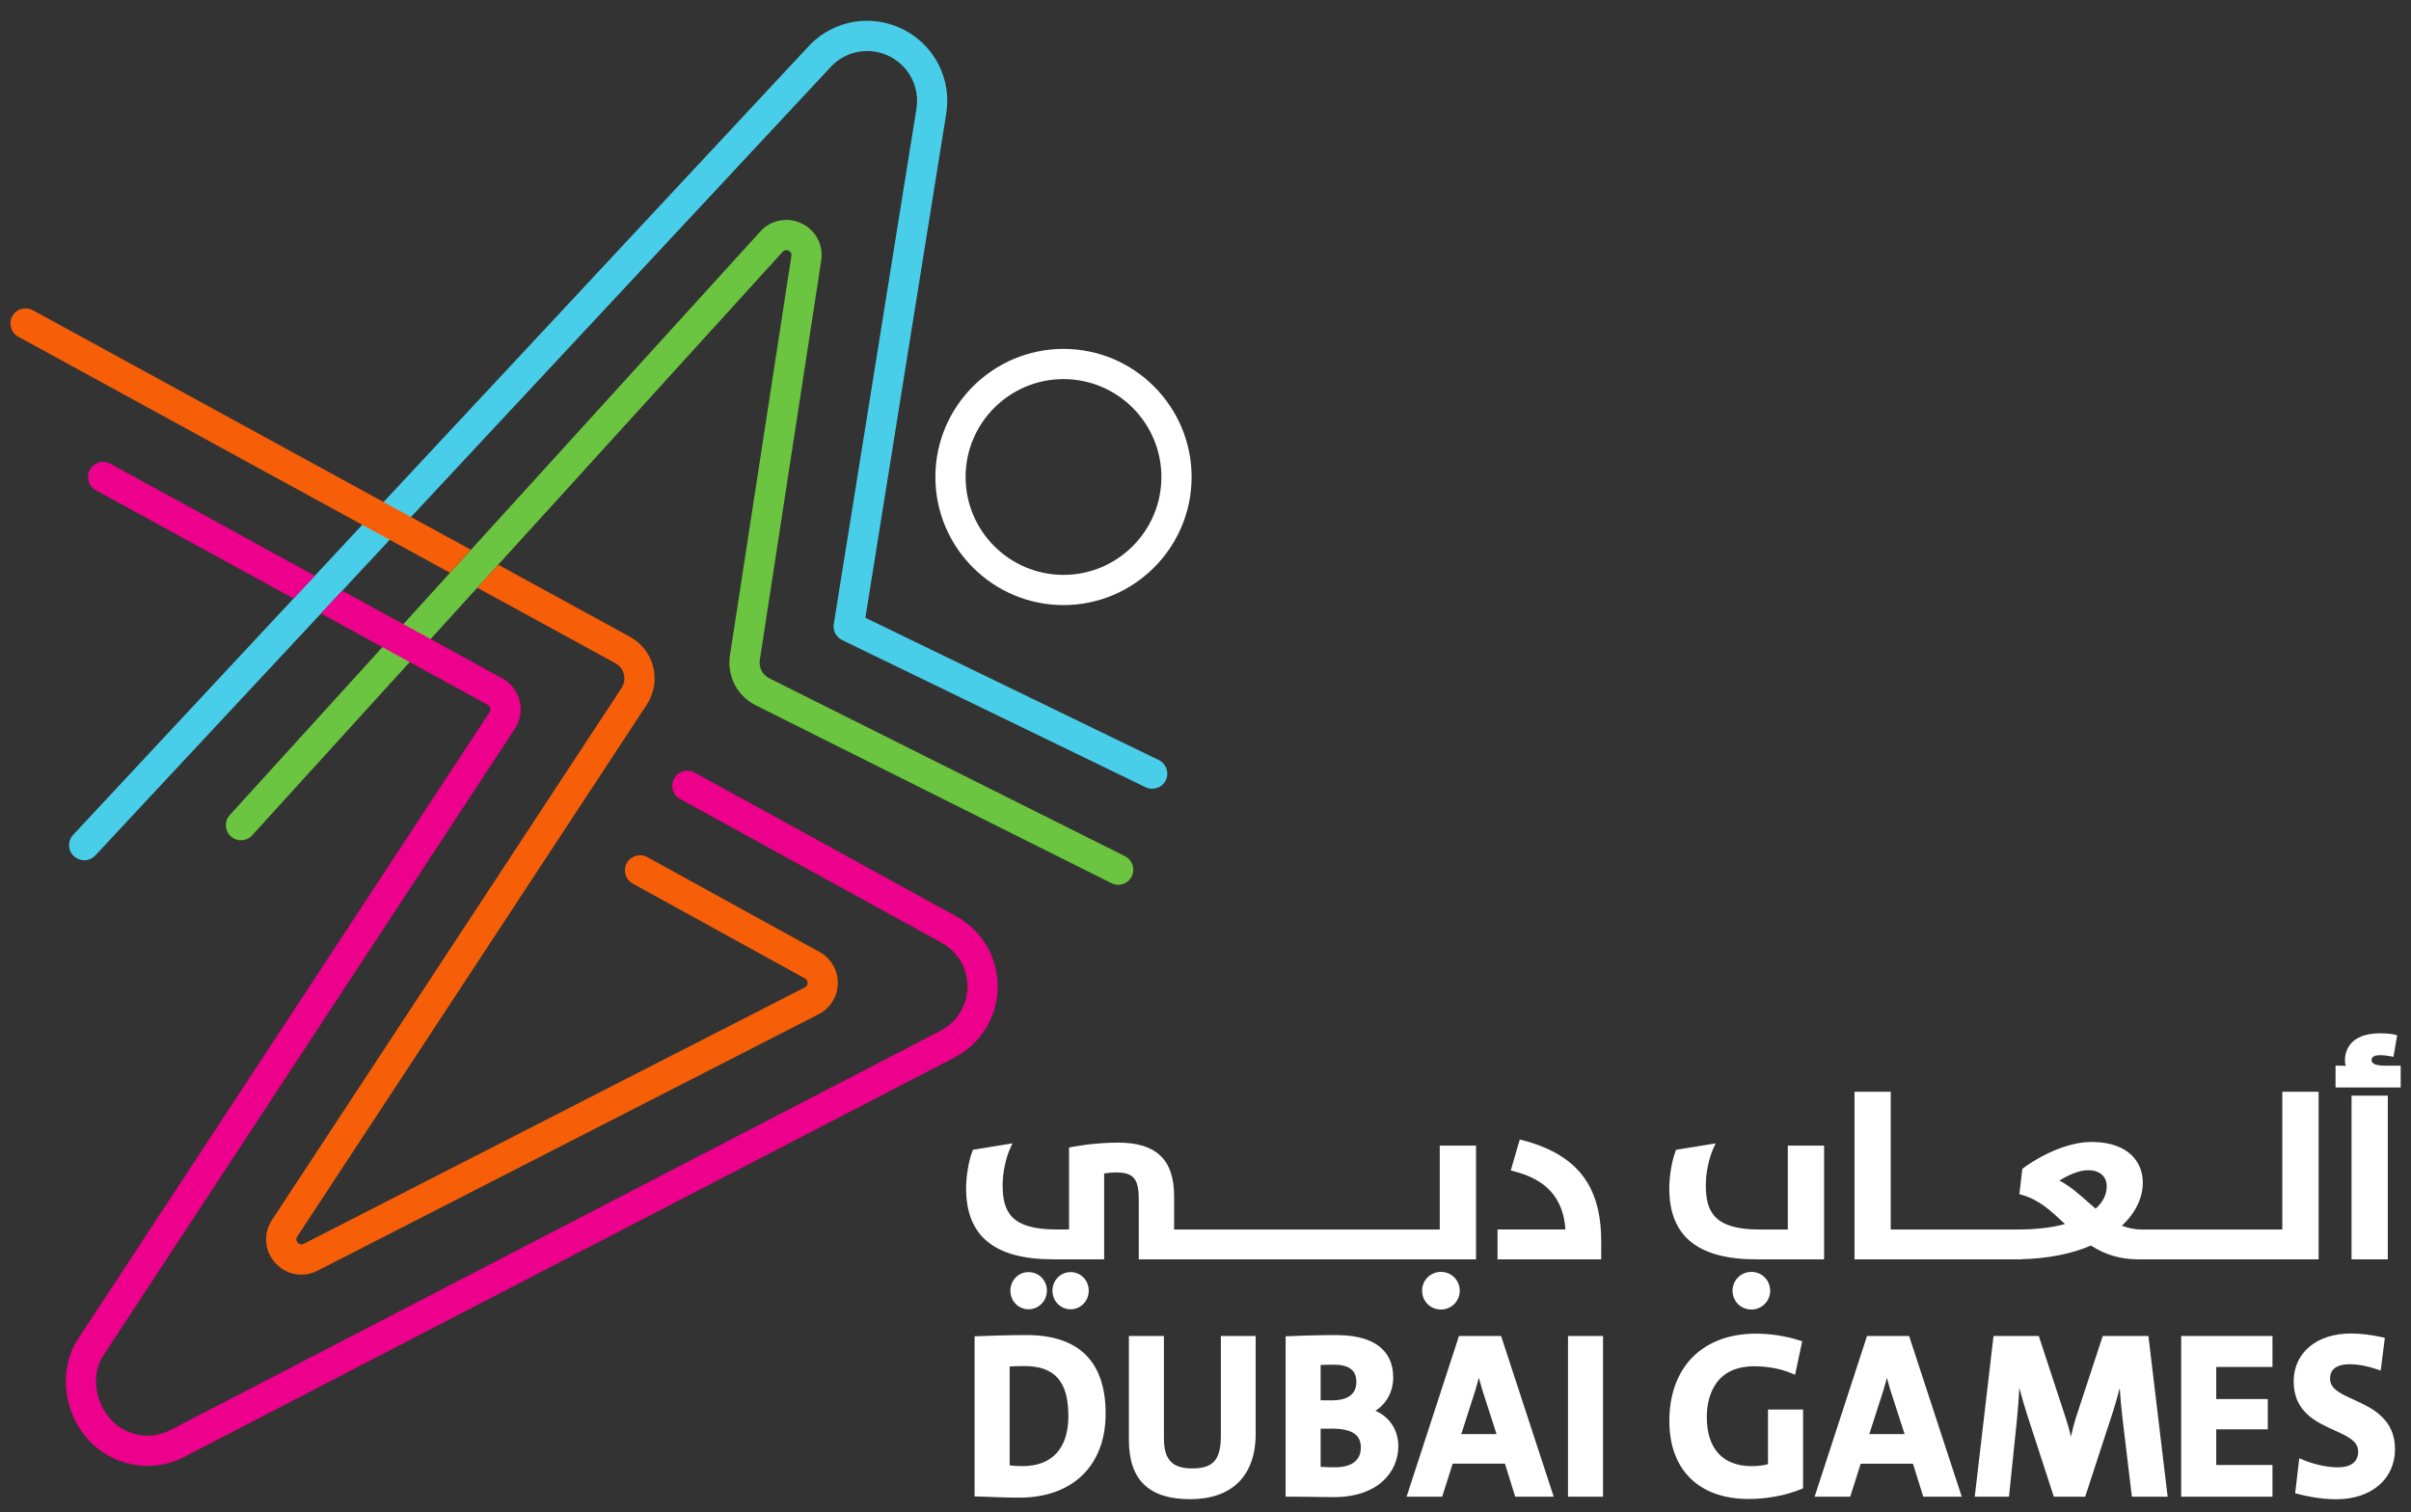 <svg width="110" height="69" viewBox="0 0 110 69" fill="none" xmlns="http://www.w3.org/2000/svg">
<rect x="0" y="0" width="110" height="69" fill="#333333" stroke="none"/>
<path d="M3.842 39.252C3.673 39.252 3.505 39.19 3.372 39.067C3.093 38.807 3.078 38.371 3.338 38.093L36.941 2.059C36.947 2.052 36.954 2.045 36.959 2.039C38.078 0.903 39.788 0.623 41.212 1.344C42.637 2.063 43.424 3.606 43.171 5.183L39.482 28.188L52.868 34.68C53.21 34.846 53.353 35.258 53.188 35.601C53.022 35.943 52.609 36.087 52.266 35.921L38.42 29.206C38.146 29.073 37.992 28.777 38.04 28.476L41.811 4.966C41.969 3.984 41.478 3.023 40.592 2.575C39.704 2.127 38.64 2.301 37.944 3.009L4.349 39.034C4.213 39.179 4.029 39.253 3.845 39.253" fill="#49CEE9"/>
<path d="M51.017 40.373C50.913 40.373 50.808 40.35 50.71 40.3L34.474 32.179C34.474 32.179 34.465 32.174 34.461 32.172C33.62 31.743 33.156 30.827 33.305 29.895L36.106 11.681C36.127 11.541 36.048 11.472 35.977 11.438C35.907 11.404 35.803 11.386 35.708 11.491L11.504 38.117C11.247 38.398 10.812 38.419 10.53 38.163C10.249 37.907 10.228 37.471 10.484 37.19L34.688 10.564C35.169 10.035 35.926 9.886 36.571 10.194C37.217 10.502 37.577 11.183 37.468 11.89L34.667 30.109C34.612 30.454 34.782 30.788 35.089 30.946C35.092 30.947 35.094 30.948 35.097 30.95L51.326 39.067C51.666 39.238 51.805 39.651 51.634 39.992C51.514 40.234 51.27 40.373 51.017 40.373Z" fill="#6BC540"/>
<path d="M48.521 27.61C45.298 27.61 42.676 24.988 42.676 21.765C42.676 18.542 45.298 15.92 48.521 15.92C51.743 15.92 54.366 18.542 54.366 21.765C54.366 24.988 51.743 27.61 48.521 27.61ZM48.521 17.298C46.057 17.298 44.054 19.302 44.054 21.765C44.054 24.228 46.057 26.232 48.521 26.232C50.984 26.232 52.988 24.228 52.988 21.765C52.988 19.302 50.984 17.298 48.521 17.298Z" fill="white"/>
<path d="M21.488 25.088L1.497 14.155C1.163 13.972 0.744 14.095 0.561 14.429C0.378 14.763 0.502 15.181 0.835 15.365L20.533 26.137L21.487 25.088H21.488Z" fill="#F65F07"/>
<path d="M37.392 43.438L29.534 39.11C29.201 38.927 28.781 39.048 28.597 39.381C28.413 39.715 28.535 40.134 28.869 40.318L36.727 44.646C36.832 44.704 36.847 44.799 36.847 44.851C36.847 44.903 36.828 44.998 36.722 45.053L13.86 56.754C13.729 56.821 13.637 56.763 13.583 56.703C13.529 56.644 13.482 56.545 13.562 56.423L29.516 32.142C29.844 31.636 29.948 31.01 29.801 30.426C29.653 29.841 29.264 29.341 28.736 29.053L22.729 25.768L21.775 26.817L28.075 30.262C28.268 30.367 28.41 30.551 28.464 30.765C28.518 30.977 28.48 31.205 28.361 31.388L12.41 55.665C12.003 56.285 12.062 57.071 12.557 57.624C12.873 57.976 13.305 58.162 13.747 58.162C13.997 58.162 14.249 58.104 14.487 57.981L37.349 46.28C37.88 46.008 38.215 45.468 38.224 44.872C38.234 44.275 37.914 43.726 37.391 43.438" fill="#F65F07"/>
<path d="M4.373 22.369L13.393 27.31L14.366 26.271L5.036 21.159C4.703 20.976 4.284 21.099 4.101 21.433C3.918 21.766 4.04 22.186 4.374 22.369" fill="#ED008B"/>
<path d="M43.644 41.82L31.693 35.253C31.36 35.07 30.94 35.191 30.757 35.525C30.574 35.858 30.696 36.277 31.029 36.46L42.976 43.025C43.711 43.436 44.157 44.214 44.141 45.056C44.124 45.897 43.648 46.657 42.894 47.042L7.85 65.214C7.845 65.217 7.84 65.22 7.834 65.223C7.497 65.41 7.115 65.508 6.732 65.508C6.102 65.508 5.495 65.244 5.067 64.783C4.321 63.983 4.161 62.703 4.7 61.873L23.493 33.248C23.738 32.874 23.817 32.41 23.709 31.976C23.601 31.541 23.312 31.169 22.92 30.954L15.615 26.953L14.642 27.992L22.257 32.164C22.334 32.206 22.361 32.274 22.37 32.31C22.38 32.347 22.387 32.419 22.339 32.493L3.545 61.12C2.661 62.482 2.881 64.46 4.057 65.724C4.746 66.463 5.721 66.887 6.731 66.887C7.344 66.887 7.953 66.731 8.492 66.434L43.523 48.268C44.727 47.654 45.493 46.434 45.519 45.082C45.545 43.73 44.828 42.481 43.644 41.82Z" fill="#ED008B"/>
<path d="M50.929 53.499C50.717 53.499 50.502 53.525 50.376 53.543V57.463H48.053C45.378 57.463 44.078 56.406 44.078 54.23C44.078 53.669 44.188 53.006 44.359 52.541L44.386 52.465L46.194 52.17L46.087 52.405C45.882 52.855 45.744 53.525 45.744 54.073C45.744 55.325 46.155 56.1 48.201 56.1H48.775V52.361L48.885 52.339C48.926 52.331 49.885 52.138 51.015 52.138C52.757 52.138 53.568 52.915 53.568 54.587V56.102H65.688V52.274H67.343V57.463H51.955V54.732C51.955 53.788 51.716 53.499 50.931 53.499M49.673 58.894C49.673 58.418 49.309 58.046 48.845 58.046C48.38 58.046 48.017 58.427 48.017 58.894C48.017 59.362 48.38 59.742 48.845 59.742C49.309 59.742 49.673 59.362 49.673 58.894ZM47.764 58.894C47.764 58.418 47.396 58.046 46.926 58.046C46.456 58.046 46.098 58.427 46.098 58.894C46.098 59.362 46.461 59.742 46.926 59.742C47.391 59.742 47.764 59.362 47.764 58.894ZM64.882 58.894C64.882 59.376 65.259 59.753 65.741 59.753C66.223 59.753 66.6 59.368 66.6 58.894C66.6 58.421 66.223 58.036 65.741 58.036C65.259 58.036 64.882 58.421 64.882 58.894ZM73.053 56.635C73.053 54.099 71.947 52.678 69.468 52.027L69.338 51.993L68.927 53.408L69.065 53.443C70.567 53.825 71.32 54.672 71.422 56.1H68.324V57.463H73.054V56.635H73.053ZM79.046 58.894C79.046 59.376 79.423 59.753 79.905 59.753C80.387 59.753 80.763 59.368 80.763 58.894C80.763 58.421 80.386 58.036 79.905 58.036C79.424 58.036 79.046 58.421 79.046 58.894ZM80.135 57.463H83.222V52.274H81.567V56.102H80.282C78.237 56.102 77.826 55.326 77.826 54.074C77.826 53.526 77.964 52.855 78.169 52.406L78.276 52.171L76.468 52.466L76.44 52.541C76.269 53.007 76.16 53.67 76.16 54.231C76.16 56.406 77.46 57.464 80.135 57.464M108.794 48.625C108.399 48.625 108.2 48.537 108.2 48.365C108.2 48.168 108.462 48.147 108.576 48.147C108.788 48.147 108.986 48.182 109.061 48.196L109.199 48.223L109.37 47.242L109.251 47.208C109.154 47.18 108.876 47.15 108.597 47.15C107.142 47.15 106.985 48.022 106.985 48.397C106.985 48.472 106.998 48.554 107.025 48.633C106.93 48.628 106.82 48.625 106.693 48.625H106.557V49.621H109.53V48.625H108.796H108.794ZM108.942 49.994H107.287V57.464H108.942V49.994ZM91.539 57.464H84.61V49.817H86.264V56.102H92.042C92.881 56.102 93.61 56.019 94.212 55.853L94.196 55.837C93.6 55.273 93.037 54.74 92.246 54.522L92.132 54.49L92.268 53.33L92.318 53.294C93.348 52.551 94.507 52.107 95.42 52.107C97.148 52.107 97.764 53.064 97.764 53.959C97.764 54.661 97.427 55.353 96.811 55.928C97.107 56.045 97.406 56.102 97.721 56.102H104.129V49.816H105.784V57.463H97.564C96.755 57.463 96.064 57.263 95.397 56.833C94.515 57.214 93.434 57.427 92.251 57.456V57.463H91.538L91.539 57.464ZM95.258 54.843C95.374 54.946 95.49 55.049 95.609 55.15C95.943 54.858 96.118 54.509 96.118 54.137C96.118 53.673 95.799 53.396 95.262 53.396C94.912 53.396 94.465 53.558 93.958 53.868C94.433 54.112 94.851 54.483 95.257 54.844M50.444 64.507C50.444 66.869 48.939 68.336 46.517 68.336C45.943 68.336 45.436 68.316 44.946 68.296L44.465 68.278V60.975L44.598 60.97C45.069 60.952 45.947 60.918 46.823 60.918C49.225 60.918 50.444 62.126 50.444 64.506M48.743 64.61C48.743 63.035 48.123 62.332 46.732 62.332C46.484 62.332 46.252 62.339 46.065 62.352V66.865C46.236 66.887 46.449 66.899 46.651 66.899C48.002 66.899 48.745 66.086 48.745 64.61M55.701 65.499C55.701 66.61 55.359 67.003 54.392 67.003C53.476 67.003 53.103 66.603 53.103 65.624V60.959H51.505V65.708C51.505 67.525 52.419 68.407 54.3 68.407C56.182 68.407 57.289 67.372 57.289 65.415V60.959H55.701V65.499ZM63.797 65.99C63.797 67.147 62.888 68.313 60.859 68.313C60.666 68.313 60.422 68.309 60.139 68.305C59.751 68.299 59.292 68.293 58.792 68.293H58.656V60.976L58.787 60.97C58.798 60.97 59.931 60.918 60.941 60.918C63.109 60.918 63.564 61.971 63.564 62.854C63.564 63.494 63.26 64.052 62.752 64.373C63.405 64.658 63.797 65.255 63.797 65.991M60.253 63.894C60.392 63.898 60.561 63.898 60.748 63.898C61.501 63.898 61.883 63.614 61.883 63.052C61.883 62.525 61.545 62.269 60.849 62.269C60.648 62.269 60.407 62.278 60.253 62.284V63.893V63.894ZM62.087 66.054C62.087 65.682 61.951 65.188 60.779 65.188C60.546 65.188 60.371 65.189 60.253 65.192V66.933C60.432 66.945 60.705 66.952 60.911 66.952C61.669 66.952 62.087 66.633 62.087 66.054ZM68.486 60.96L70.887 68.294H69.13L68.662 66.787H66.277L65.798 68.294H64.174L66.565 60.96H68.486ZM68.279 65.436L67.624 63.407C67.569 63.226 67.518 63.045 67.471 62.867C67.425 63.046 67.377 63.224 67.326 63.395L66.67 65.436H68.279ZM71.539 68.294H73.137V60.96H71.539V68.294ZM80.663 66.809C80.437 66.87 80.194 66.9 79.925 66.9C78.602 66.9 77.872 66.106 77.872 64.663C77.872 63.965 78.083 62.343 80.037 62.343C80.654 62.343 81.244 62.454 81.746 62.666L81.899 62.731L82.224 61.203L82.106 61.164C81.488 60.965 80.782 60.854 80.119 60.854C77.678 60.854 76.163 62.381 76.163 64.84C76.163 67.067 77.512 68.397 79.773 68.397C80.623 68.397 81.477 68.237 82.178 67.947L82.263 67.912V64.315H80.664V66.808L80.663 66.809ZM87.102 60.961L89.504 68.295H87.747L87.278 66.788H84.893L84.414 68.295H82.79L85.181 60.961H87.102ZM86.896 65.437L86.24 63.407C86.185 63.227 86.134 63.046 86.087 62.868C86.042 63.047 85.994 63.225 85.942 63.396L85.286 65.437H86.896ZM95.936 60.961L94.703 64.716C94.622 64.972 94.549 65.269 94.487 65.551C94.418 65.254 94.336 64.963 94.251 64.714L93.018 60.96H90.953L90.096 68.294H91.657L92.026 64.728C92.062 64.326 92.103 63.822 92.132 63.327C92.242 63.75 92.371 64.192 92.482 64.539L93.704 68.294H95.135L96.41 64.391C96.522 64.032 96.623 63.681 96.711 63.332C96.74 63.775 96.782 64.247 96.835 64.7L97.266 68.293H98.897L98.019 60.959H95.934L95.936 60.961ZM99.515 68.295H103.68V66.849H101.114V65.22H103.466V63.837H101.114V62.375H103.68V60.961H99.515V68.295ZM107.395 63.868C106.72 63.566 106.307 63.356 106.307 62.907C106.307 62.364 106.792 62.25 107.198 62.25C107.582 62.25 108.005 62.328 108.458 62.483L108.617 62.538L108.807 61.044L108.685 61.017C108.178 60.904 107.699 60.847 107.259 60.847C105.697 60.847 104.647 61.726 104.647 63.034C104.647 64.424 105.675 64.889 106.5 65.262C107.175 65.567 107.59 65.777 107.59 66.234C107.59 66.691 107.276 66.954 106.658 66.954C106.181 66.954 105.573 66.822 105.072 66.61L104.903 66.539L104.715 68.136L104.83 68.166C105.105 68.24 105.827 68.411 106.587 68.411C108.191 68.411 109.27 67.49 109.27 66.12C109.27 64.749 108.23 64.245 107.394 63.87" fill="white"/>
</svg>
